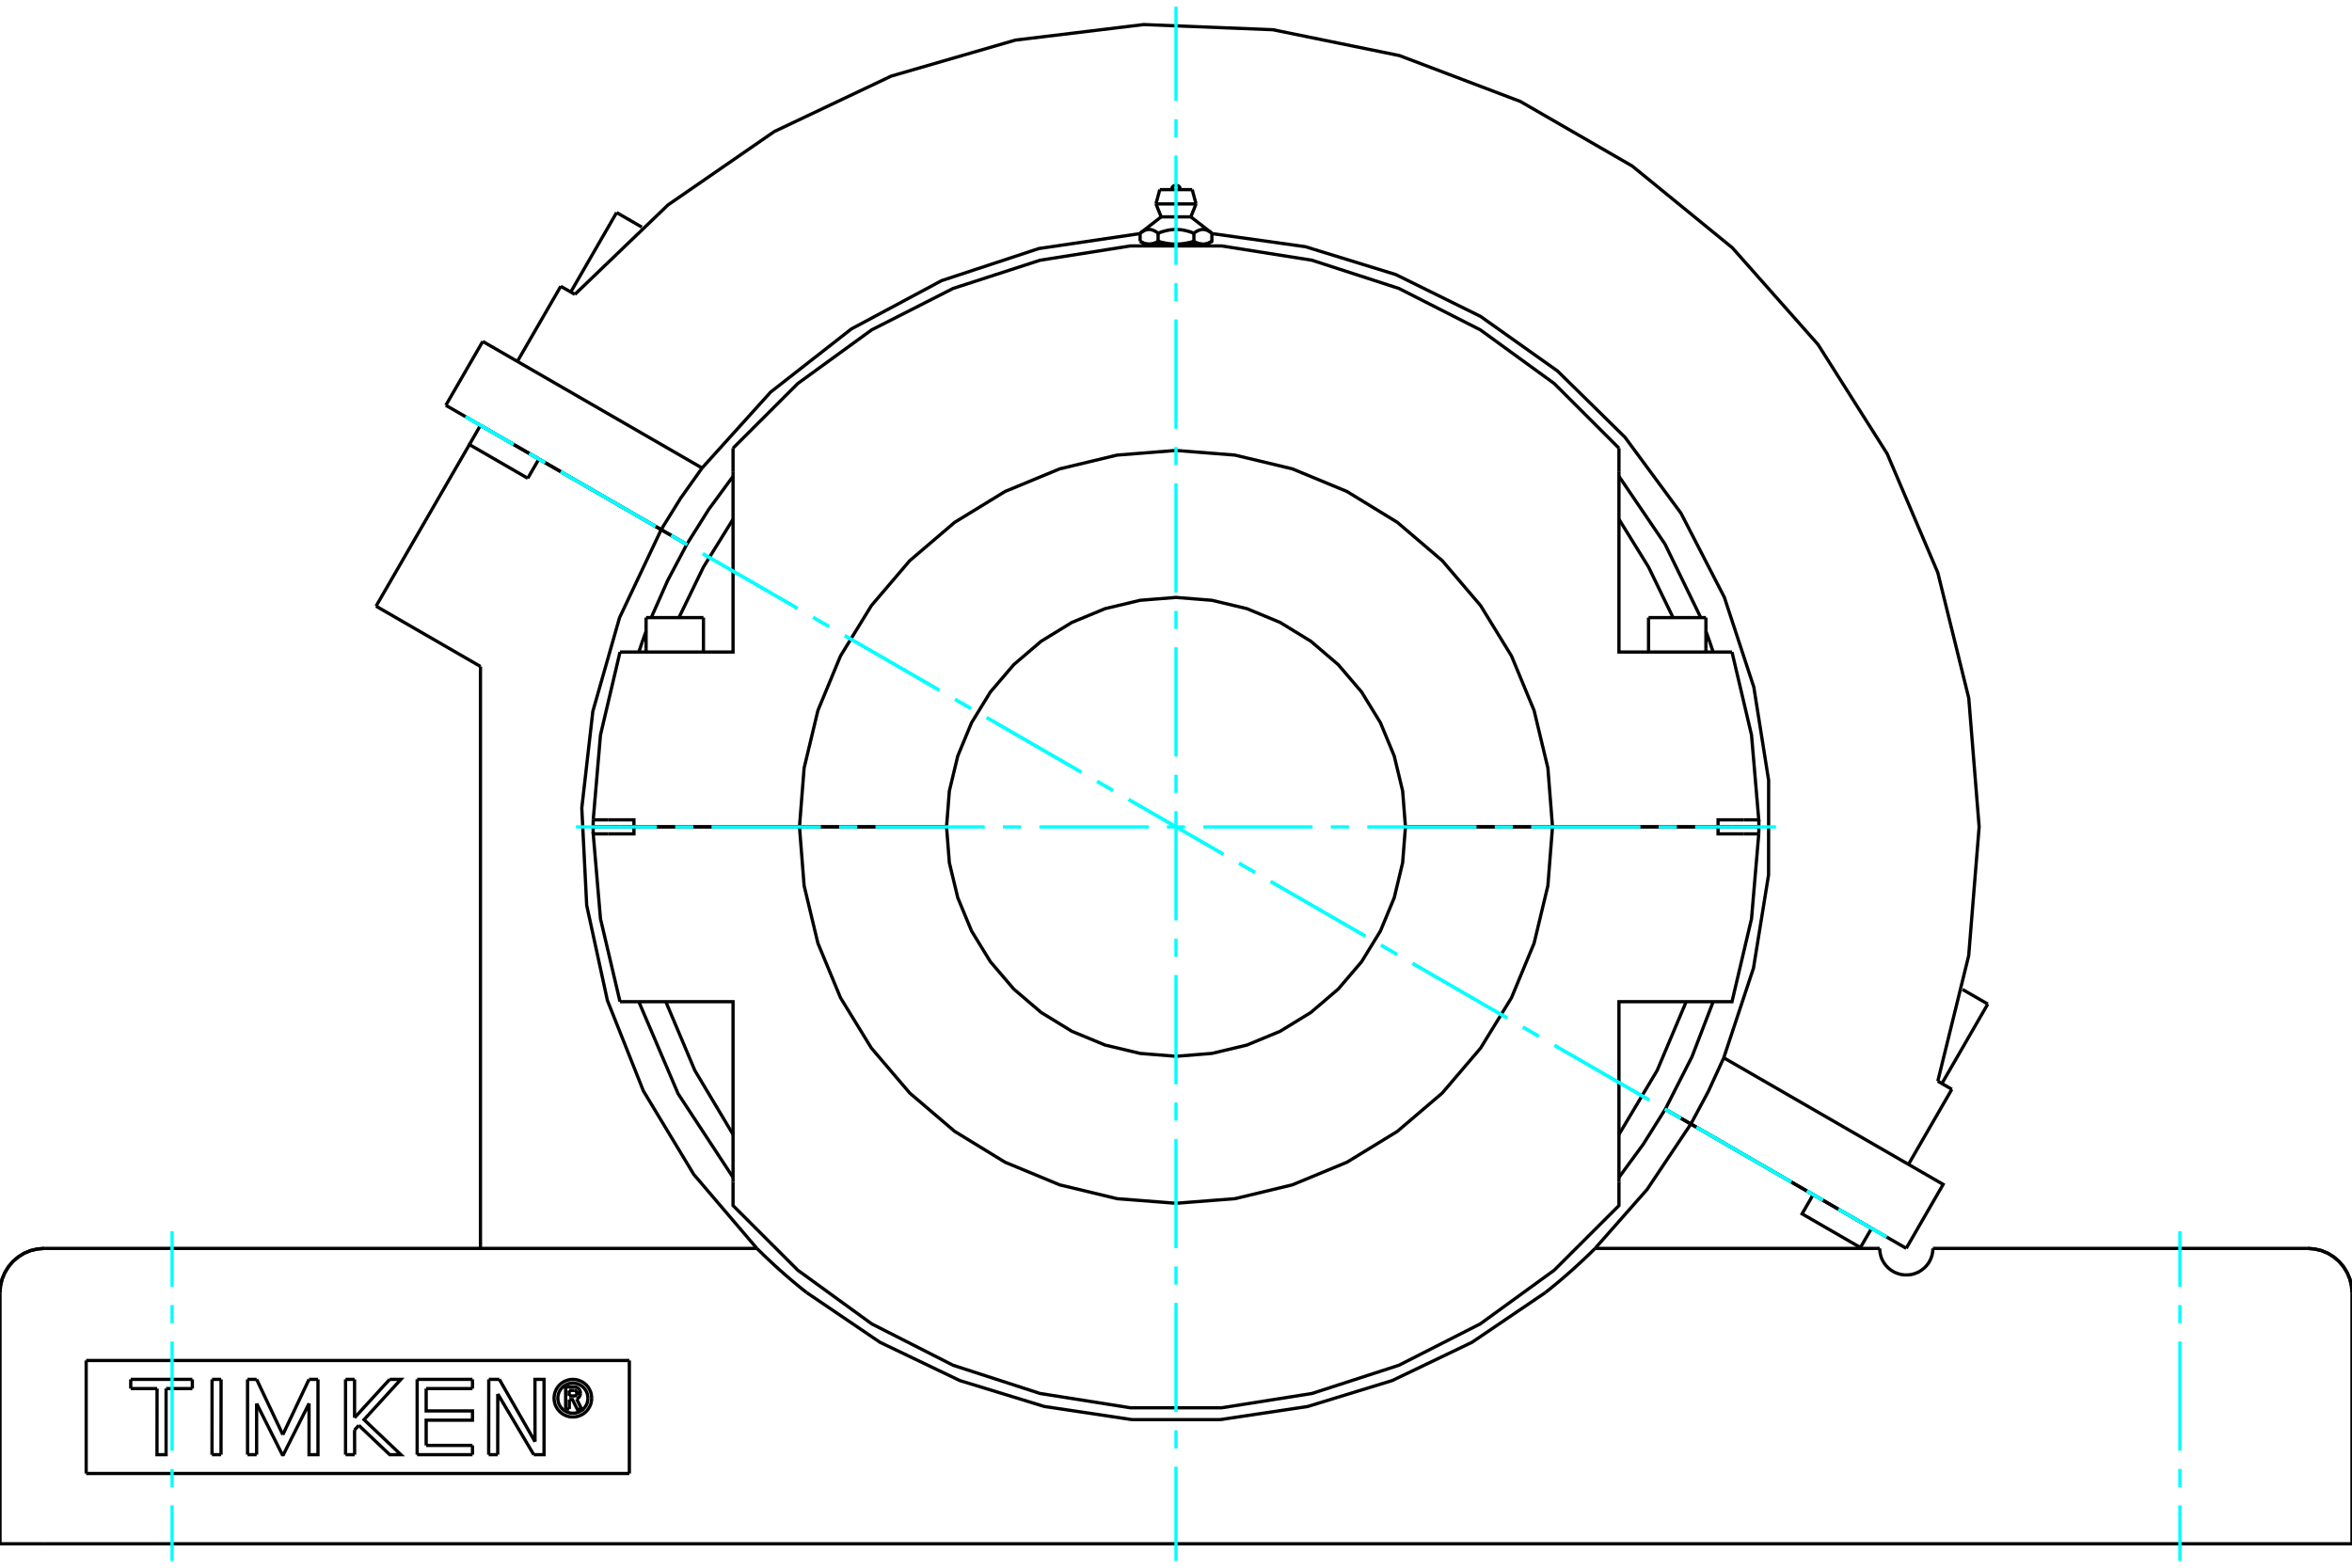 <?xml version="1.0" standalone="no"?>
<!DOCTYPE svg PUBLIC "-//W3C//DTD SVG 1.1//EN"
	"http://www.w3.org/Graphics/SVG/1.1/DTD/svg11.dtd">
<svg xmlns="http://www.w3.org/2000/svg" height="100%" width="100%" viewBox="0 0 36000 24000">
	<rect x="-1800" y="-1200" width="39600" height="26400" style="fill:#FFF"/>
	<g style="fill:none; fill-rule:evenodd" transform="matrix(1 0 0 1 0 0)">
		<g style="fill:none; stroke:#000; stroke-width:50; shape-rendering:geometricPrecision">
			<line x1="9398" y1="12658" x2="9458" y2="12658"/>
			<line x1="26542" y1="12658" x2="26602" y2="12658"/>
			<line x1="9353" y1="12658" x2="9398" y2="12658"/>
			<line x1="26602" y1="12658" x2="26647" y2="12658"/>
			<line x1="26255" y1="12658" x2="26277" y2="12658"/>
			<line x1="26921" y1="12658" x2="26297" y2="12658"/>
			<line x1="23763" y1="12658" x2="26297" y2="12658"/>
			<line x1="21512" y1="12658" x2="23763" y2="12658"/>
			<line x1="26255" y1="12658" x2="26488" y2="12658"/>
			<line x1="26277" y1="12658" x2="26321" y2="12658"/>
			<line x1="9079" y1="12659" x2="9703" y2="12659"/>
			<line x1="12237" y1="12659" x2="9703" y2="12659"/>
			<line x1="14488" y1="12659" x2="12237" y2="12659"/>
			<polyline points="9703,12659 9703,12766 9313,12766"/>
			<polyline points="9735,15335 11220,15335 11220,18091"/>
			<polyline points="24780,18091 24780,15335 26265,15335"/>
			<polyline points="26687,12766 26297,12766 26297,12659 23763,12659"/>
			<polyline points="9079,12659 9079,12712 9080,12766"/>
			<polyline points="9313,12766 9080,12766 9191,14065 9490,15335"/>
			<line x1="26920" y1="12766" x2="26687" y2="12766"/>
			<polyline points="26265,15335 26510,15335 26809,14065 26920,12766"/>
			<line x1="9490" y1="15335" x2="9735" y2="15335"/>
			<polyline points="24780,17368 25365,16387 25809,15335"/>
			<polyline points="10191,15335 10635,16387 11220,17368"/>
			<polyline points="11220,18091 11220,18456 12210,19445 13342,20267 14588,20901 15919,21333 17301,21552 18699,21552 20081,21333 21412,20901 22658,20267 23790,19445 24780,18456 24780,18091"/>
			<polyline points="26920,12766 26921,12712 26921,12659"/>
			<line x1="26297" y1="12659" x2="26921" y2="12659"/>
			<polyline points="26297,12658 26297,12551 26687,12551"/>
			<polyline points="26265,9982 24780,9982 24780,7226"/>
			<polyline points="11220,7226 11220,9982 9735,9982"/>
			<polyline points="9313,12551 9703,12551 9703,12658 12237,12658"/>
			<line x1="9735" y1="9982" x2="9490" y2="9982"/>
			<polyline points="24780,6861 23790,5872 22658,5050 21412,4416 20081,3984 18699,3765 17301,3765 15919,3984 14588,4416 13342,5050 12210,5872 11220,6861"/>
			<line x1="26510" y1="9982" x2="26265" y2="9982"/>
			<line x1="9080" y1="12551" x2="9313" y2="12551"/>
			<polyline points="9080,12551 9079,12605 9079,12658"/>
			<line x1="9703" y1="12658" x2="9079" y2="12658"/>
			<polyline points="9490,9982 9191,11252 9080,12551"/>
			<polyline points="26921,12658 26921,12605 26920,12551"/>
			<polyline points="26687,12551 26920,12551 26809,11252 26510,9982"/>
			<polyline points="11220,7949 10767,8681 10392,9455"/>
			<line x1="11220" y1="6861" x2="11220" y2="7226"/>
			<line x1="24780" y1="7226" x2="24780" y2="6861"/>
			<polyline points="25608,9455 25233,8681 24780,7949"/>
			<line x1="9723" y1="12658" x2="9745" y2="12658"/>
			<line x1="9679" y1="12658" x2="9723" y2="12658"/>
			<line x1="25233" y1="9455" x2="26111" y2="9455"/>
			<line x1="9889" y1="9455" x2="10767" y2="9455"/>
			<polyline points="17589,3737 17585,3737 17581,3737 17577,3736 17574,3736 17570,3736 17566,3735 17562,3735 17559,3734 17555,3734 17551,3733 17547,3733 17544,3732 17540,3731 17536,3730 17532,3729 17528,3728 17524,3727 17521,3726 17517,3724 17513,3723 17509,3722 17505,3720 17501,3719 17497,3717 17493,3715 17489,3714 17485,3712 17481,3710 17477,3708 17473,3706 17469,3704 17464,3701 17460,3699 17456,3697 17451,3694"/>
			<polyline points="17726,3694 17721,3697 17717,3699 17713,3701 17709,3704 17704,3706 17700,3708 17696,3710 17692,3712 17688,3714 17684,3715 17680,3717 17676,3719 17672,3720 17668,3722 17664,3723 17660,3724 17657,3726 17653,3727 17649,3728 17645,3729 17641,3730 17638,3731 17634,3732 17630,3733 17626,3733 17622,3734 17619,3734 17615,3735 17611,3735 17607,3736 17604,3736 17600,3736 17596,3737 17592,3737 17589,3737"/>
			<line x1="17726" y1="3694" x2="17726" y2="3570"/>
			<polyline points="17451,3570 17460,3564 17469,3557 17478,3551 17486,3546 17494,3541 17502,3537 17510,3533 17518,3529 17526,3526 17533,3523 17541,3520 17548,3518 17556,3517 17563,3515 17570,3514 17578,3513 17585,3513 17592,3513 17600,3513 17607,3514 17614,3515 17622,3517 17629,3518 17636,3520 17644,3523 17652,3526 17659,3529 17667,3533 17675,3537 17683,3541 17691,3546 17700,3551 17708,3557 17717,3564 17726,3570"/>
			<line x1="17451" y1="3570" x2="17451" y2="3694"/>
			<line x1="17773" y1="3320" x2="18227" y2="3320"/>
			<polyline points="17726,3570 17744,3564 17761,3557 17778,3551 17795,3546 17811,3541 17827,3537 17843,3533 17859,3529 17874,3526 17889,3523 17905,3520 17919,3518 17934,3517 17949,3515 17964,3514 17978,3513 17993,3513 18007,3513 18022,3513 18036,3514 18051,3515 18066,3517 18081,3518 18095,3520 18111,3523 18126,3526 18141,3529 18157,3533 18173,3537 18189,3541 18205,3546 18222,3551 18239,3557 18256,3564 18274,3570 18283,3564 18292,3557 18300,3551 18309,3546 18317,3541 18325,3537 18333,3533 18341,3529 18348,3526 18356,3523 18364,3520 18371,3518 18378,3517 18386,3515 18393,3514 18400,3513 18408,3513 18415,3513 18422,3513 18430,3514 18437,3515 18444,3517 18452,3518 18459,3520 18467,3523 18474,3526 18482,3529 18490,3533 18498,3537 18506,3541 18514,3546 18522,3551 18531,3557 18540,3564 18549,3570"/>
			<polyline points="17589,3737 18000,3737 17992,3737 17985,3737 17977,3736 17970,3736 17962,3736 17955,3735 17947,3735 17940,3734 17932,3734 17925,3733 17917,3733 17910,3732 17902,3731 17895,3730 17887,3729 17879,3728 17872,3727 17864,3726 17856,3724 17849,3723 17841,3722 17833,3720 17825,3719 17817,3717 17809,3715 17801,3714 17793,3712 17785,3710 17777,3708 17768,3706 17760,3704 17752,3701 17743,3699 17734,3697 17726,3694"/>
			<line x1="17525" y1="3737" x2="17589" y2="3737"/>
			<polyline points="18549,3570 18549,3694 18544,3697 18540,3699 18536,3701 18531,3704 18527,3706 18523,3708 18519,3710 18515,3712 18511,3714 18507,3715 18503,3717 18499,3719 18495,3720 18491,3722 18487,3723 18483,3724 18479,3726 18476,3727 18472,3728 18468,3729 18464,3730 18460,3731 18456,3732 18453,3733 18449,3733 18445,3734 18441,3734 18438,3735 18434,3735 18430,3736 18426,3736 18423,3736 18419,3737 18415,3737 18411,3737 18475,3737"/>
			<polyline points="18411,3737 18408,3737 18404,3737 18400,3736 18396,3736 18393,3736 18389,3735 18385,3735 18381,3734 18378,3734 18374,3733 18370,3733 18366,3732 18362,3731 18359,3730 18355,3729 18351,3728 18347,3727 18343,3726 18340,3724 18336,3723 18332,3722 18328,3720 18324,3719 18320,3717 18316,3715 18312,3714 18308,3712 18304,3710 18300,3708 18296,3706 18291,3704 18287,3701 18283,3699 18279,3697 18274,3694"/>
			<polyline points="18274,3570 18274,3694 18266,3697 18257,3699 18248,3701 18240,3704 18232,3706 18223,3708 18215,3710 18207,3712 18199,3714 18191,3715 18183,3717 18175,3719 18167,3720 18159,3722 18151,3723 18144,3724 18136,3726 18128,3727 18121,3728 18113,3729 18105,3730 18098,3731 18090,3732 18083,3733 18075,3733 18068,3734 18060,3734 18053,3735 18045,3735 18038,3736 18030,3736 18023,3736 18015,3737 18008,3737 18000,3737 18411,3737"/>
			<line x1="17693" y1="3122" x2="18307" y2="3122"/>
			<line x1="17752" y1="2903" x2="18248" y2="2903"/>
			<line x1="9512" y1="12658" x2="9745" y2="12658"/>
			<line x1="12237" y1="12658" x2="14488" y2="12658"/>
			<polyline points="21512,12658 21469,12109 21340,11573 21129,11064 20841,10594 20483,10175 20064,9817 19594,9529 19085,9318 18549,9190 18000,9146 17451,9190 16915,9318 16406,9529 15936,9817 15517,10175 15159,10594 14871,11064 14660,11573 14531,12109 14488,12658"/>
			<polyline points="23763,12658 23692,11757 23481,10877 23135,10042 22662,9271 22075,8583 21387,7996 20616,7524 19781,7178 18901,6967 18000,6896 17099,6967 16219,7178 15384,7524 14613,7996 13925,8583 13338,9271 12865,10042 12519,10877 12308,11757 12237,12658"/>
			<line x1="23763" y1="12659" x2="21512" y2="12659"/>
			<polyline points="14488,12659 14531,13208 14660,13744 14871,14253 15159,14723 15517,15142 15936,15500 16406,15788 16915,15999 17451,16127 18000,16171 18549,16127 19085,15999 19594,15788 20064,15500 20483,15142 20841,14723 21129,14253 21340,13744 21469,13208 21512,12659"/>
			<polyline points="12237,12659 12308,13560 12519,14440 12865,15275 13338,16046 13925,16734 14613,17321 15384,17793 16219,18139 17099,18351 18000,18421 18901,18351 19781,18139 20616,17793 21387,17321 22075,16734 22662,16046 23135,15275 23481,14440 23692,13560 23763,12659"/>
			<line x1="9438" y1="3254" x2="9824" y2="3477"/>
			<line x1="30039" y1="15148" x2="30425" y2="15371"/>
			<line x1="10120" y1="8108" x2="10512" y2="8334"/>
			<line x1="6824" y1="6205" x2="10120" y2="8108"/>
			<line x1="25881" y1="17207" x2="29177" y2="19111"/>
			<line x1="25489" y1="16981" x2="25881" y2="17207"/>
			<line x1="7389" y1="5227" x2="6824" y2="6205"/>
			<polyline points="10746,7165 10418,7627 10120,8108"/>
			<line x1="7389" y1="5227" x2="10746" y2="7165"/>
			<polyline points="11220,7292 10847,7800 10512,8334"/>
			<polyline points="26032,9455 25484,8328 24780,7292"/>
			<polyline points="26222,9982 26168,9822 26111,9663"/>
			<polyline points="25489,16981 25898,16177 26222,15335"/>
			<polyline points="25881,17207 26148,16709 26384,16194 26839,14821 27070,13393 27071,11946 26844,10518 26393,9144 25730,7858 24872,6694 23840,5680 22660,4843 21363,4203 19981,3777 18549,3576"/>
			<polyline points="17451,3576 15901,3805 14413,4296 13031,5036 11796,6002 10746,7165"/>
			<line x1="29875" y1="16676" x2="29211" y2="17826"/>
			<line x1="29660" y1="16552" x2="29875" y2="16676"/>
			<polyline points="29660,16552 30133,14631 30293,12659 30134,10687 29660,8766 28885,6946 27827,5274 26515,3793 24983,2542 23270,1553 21420,851 19482,455 17505,376 15541,614 13641,1165 11853,2013 10225,3137 8799,4507"/>
			<line x1="8583" y1="4383" x2="8799" y2="4507"/>
			<line x1="8583" y1="4383" x2="7919" y2="5533"/>
			<polyline points="26384,16194 29742,18132 29177,19111"/>
			<line x1="1319" y1="20828" x2="1319" y2="22558"/>
			<line x1="9633" y1="22558" x2="1319" y2="22558"/>
			<line x1="9633" y1="20828" x2="9633" y2="22558"/>
			<line x1="1319" y1="20828" x2="9633" y2="20828"/>
			<polyline points="9057,21405 9053,21360 9043,21316 9025,21274 9002,21235 8972,21201 8938,21172 8899,21148 8858,21131 8814,21120 8768,21117 8723,21120 8679,21131 8638,21148 8599,21172 8565,21201 8535,21235 8512,21274 8494,21316 8484,21360 8480,21405 8484,21450 8494,21494 8512,21536 8535,21574 8565,21609 8599,21638 8638,21662 8679,21679 8723,21690 8768,21693 8814,21690 8858,21679 8899,21662 8938,21638 8972,21609 9002,21574 9025,21536 9043,21494 9053,21450 9057,21405"/>
			<polyline points="8999,21405 8996,21369 8988,21334 8974,21300 8955,21269 8931,21242 8904,21218 8873,21199 8840,21185 8805,21177 8768,21174 8732,21177 8697,21185 8664,21199 8633,21218 8605,21242 8582,21269 8563,21300 8549,21334 8541,21369 8538,21405 8541,21441 8549,21476 8563,21510 8582,21540 8605,21568 8633,21591 8664,21610 8697,21624 8732,21633 8768,21635 8805,21633 8840,21624 8873,21610 8904,21591 8931,21568 8955,21540 8974,21510 8988,21476 8996,21441 8999,21405"/>
			<line x1="7643" y1="21117" x2="8189" y2="22071"/>
			<line x1="7481" y1="21117" x2="7643" y2="21117"/>
			<line x1="7480" y1="22270" x2="7481" y2="21117"/>
			<line x1="7618" y1="22270" x2="7480" y2="22270"/>
			<line x1="7619" y1="21340" x2="7618" y2="22270"/>
			<line x1="8170" y1="22270" x2="7619" y2="21340"/>
			<polyline points="8189,22071 8188,21117 8327,21117 8327,22270 8170,22270"/>
			<line x1="5427" y1="21704" x2="5964" y2="21117"/>
			<line x1="5427" y1="21117" x2="5427" y2="21704"/>
			<line x1="5289" y1="21117" x2="5427" y2="21117"/>
			<line x1="5289" y1="22270" x2="5289" y2="21117"/>
			<line x1="5428" y1="22270" x2="5289" y2="22270"/>
			<line x1="5427" y1="21892" x2="5428" y2="22270"/>
			<line x1="5492" y1="21821" x2="5427" y2="21892"/>
			<polyline points="5964,21117 6136,21117 5572,21734 6136,22270 5965,22270 5492,21821"/>
			<line x1="3383" y1="22270" x2="3245" y2="22270"/>
			<line x1="3384" y1="21117" x2="3383" y2="22270"/>
			<line x1="3246" y1="21117" x2="3384" y2="21117"/>
			<line x1="3245" y1="22270" x2="3246" y2="21117"/>
			<line x1="2944" y1="21258" x2="2542" y2="21258"/>
			<line x1="2944" y1="21117" x2="2944" y2="21258"/>
			<line x1="2001" y1="21117" x2="2944" y2="21117"/>
			<line x1="2001" y1="21258" x2="2001" y2="21117"/>
			<line x1="2404" y1="21258" x2="2001" y2="21258"/>
			<polyline points="2542,21258 2542,22270 2403,22270 2404,21258"/>
			<line x1="4730" y1="21117" x2="4867" y2="21117"/>
			<line x1="4329" y1="21964" x2="4730" y2="21117"/>
			<line x1="3928" y1="21117" x2="4329" y2="21964"/>
			<line x1="3789" y1="21117" x2="3928" y2="21117"/>
			<line x1="3789" y1="22270" x2="3789" y2="21117"/>
			<line x1="3928" y1="22270" x2="3789" y2="22270"/>
			<line x1="3928" y1="21487" x2="3928" y2="22270"/>
			<polyline points="4867,21117 4867,22270 4730,22270 4730,21487 4337,22270 4321,22270 3928,21487"/>
			<line x1="7232" y1="21258" x2="6523" y2="21258"/>
			<line x1="7232" y1="21117" x2="7232" y2="21258"/>
			<line x1="6385" y1="21117" x2="7232" y2="21117"/>
			<line x1="6385" y1="22270" x2="6385" y2="21117"/>
			<line x1="7232" y1="22270" x2="6385" y2="22270"/>
			<line x1="7232" y1="22128" x2="7232" y2="22270"/>
			<line x1="6523" y1="22128" x2="7232" y2="22128"/>
			<polyline points="6523,21258 6523,21600 7232,21600 7232,21742 6523,21742 6523,22128"/>
			<line x1="8712" y1="21286" x2="8712" y2="21371"/>
			<line x1="8788" y1="21286" x2="8712" y2="21286"/>
			<polyline points="8831,21328 8830,21321 8828,21315 8826,21309 8822,21303 8818,21298 8813,21294 8807,21290 8801,21288 8794,21287 8788,21286"/>
			<line x1="8885" y1="21328" x2="8831" y2="21328"/>
			<polyline points="8885,21328 8883,21312 8879,21297 8873,21283 8865,21270 8854,21258 8842,21249 8828,21241 8814,21236 8798,21233 8783,21233"/>
			<line x1="8658" y1="21233" x2="8783" y2="21233"/>
			<line x1="8658" y1="21570" x2="8658" y2="21233"/>
			<line x1="8714" y1="21570" x2="8658" y2="21570"/>
			<line x1="8714" y1="21425" x2="8714" y2="21570"/>
			<polyline points="8712,21371 8789,21371 8795,21370 8801,21369 8808,21366 8813,21363 8818,21359 8822,21354 8826,21348 8829,21342 8830,21336 8831,21329 8885,21329"/>
			<polyline points="8826,21417 8840,21410 8853,21400 8864,21389 8873,21375 8879,21361 8883,21345 8885,21329"/>
			<polyline points="8826,21417 8905,21576 8837,21576 8761,21425 8714,21425"/>
			<line x1="29585" y1="19112" x2="35322" y2="19112"/>
			<polyline points="28771,19112 28771,19115 28771,19122 28772,19134 28773,19151 28776,19173 28781,19199 28788,19229 28799,19261 28816,19299 28839,19338 28868,19376 28902,19411 28943,19444 28990,19473 29041,19495 29095,19511 29150,19518 29206,19518 29261,19511 29315,19495 29367,19473 29413,19444 29454,19411 29488,19376 29517,19338 29540,19299 29557,19261 29568,19229 29576,19199 29580,19173 29583,19151 29584,19134 29585,19122 29585,19115 29585,19112"/>
			<polyline points="28646,18805 28476,19099 28468,19112"/>
			<line x1="7354" y1="10203" x2="5756" y2="9280"/>
			<line x1="7354" y1="10203" x2="7354" y2="19112"/>
			<line x1="36000" y1="23634" x2="36000" y2="19790"/>
			<line x1="0" y1="23634" x2="0" y2="19790"/>
			<line x1="678" y1="23634" x2="0" y2="23634"/>
			<polyline points="36000,23634 35322,23634 678,23634"/>
			<polyline points="678,19112 572,19121 469,19145 370,19186 280,19242 199,19311 130,19392 74,19483 33,19581 8,19684 0,19790"/>
			<polyline points="36000,19790 35992,19684 35967,19581 35926,19483 35870,19392 35801,19311 35720,19242 35630,19186 35531,19145 35428,19121 35322,19112"/>
			<polyline points="8078,7322 7185,6806 5756,9280"/>
			<polyline points="10120,8109 9483,9456 9074,10890 8905,12371 8980,13860 9297,15316 9848,16702 10618,17978 11585,19112"/>
			<polyline points="10120,8109 8248,7028 8078,7322"/>
			<polyline points="12349,19790 12320,19767 12290,19743 12260,19719 12230,19695 12200,19670 12170,19645 12140,19620 12110,19595 12081,19569 12051,19544 12022,19519 11994,19494 11966,19469 11938,19445 11911,19421 11885,19397 11859,19374 11835,19351 11811,19329 11788,19307 11765,19286 11744,19266 11724,19247 11704,19228 11685,19210 11667,19192 11651,19176 11636,19162 11623,19149 11611,19138 11602,19129 11595,19122 11589,19116 11586,19113 11585,19112"/>
			<line x1="678" y1="19112" x2="11585" y2="19112"/>
			<polyline points="12349,19790 13470,20550 14690,21135 15984,21532 17323,21733 18677,21733 20016,21532 21310,21135 22530,20550 23651,19790"/>
			<polyline points="24415,19112 24414,19113 24411,19116 24406,19121 24398,19128 24389,19138 24378,19148 24365,19161 24351,19175 24335,19191 24317,19208 24298,19226 24278,19245 24257,19265 24236,19286 24213,19306 24191,19328 24167,19349 24142,19372 24117,19395 24091,19419 24064,19443 24036,19468 24008,19492 23979,19518 23950,19543 23921,19568 23891,19594 23861,19619 23831,19644 23800,19670 23770,19694 23740,19719 23710,19743 23680,19767 23651,19790"/>
			<line x1="24415" y1="19112" x2="28771" y2="19112"/>
			<line x1="7185" y1="6806" x2="7354" y2="6512"/>
			<line x1="8248" y1="7028" x2="7354" y2="6512"/>
			<polyline points="28476,19099 27583,18583 27752,18289 25880,17208"/>
			<polyline points="24415,19112 25211,18209 25880,17208"/>
			<line x1="28646" y1="18805" x2="27752" y2="18289"/>
			<line x1="25880" y1="17208" x2="25488" y2="16982"/>
			<polyline points="24780,18025 25153,17516 25488,16982"/>
			<polyline points="9778,15335 10379,16744 11220,18025"/>
			<polyline points="9889,9663 9832,9822 9778,9982"/>
			<polyline points="10512,8335 10220,8886 9968,9455"/>
			<line x1="10512" y1="8335" x2="10120" y2="8109"/>
			<line x1="25409" y1="12658" x2="25409" y2="12659"/>
			<line x1="25935" y1="12659" x2="25935" y2="12658"/>
			<line x1="25233" y1="9455" x2="25233" y2="9982"/>
			<line x1="26111" y1="9982" x2="26111" y2="9455"/>
			<line x1="10065" y1="12658" x2="10065" y2="12659"/>
			<line x1="10591" y1="12659" x2="10591" y2="12658"/>
			<line x1="9889" y1="9455" x2="9889" y2="9982"/>
			<line x1="10767" y1="9982" x2="10767" y2="9455"/>
			<polyline points="18066,2903 18065,2892 18063,2882 18059,2873 18053,2864 18047,2856 18039,2849 18030,2844 18020,2840 18010,2837 18000,2837 17990,2837 17980,2840 17970,2844 17961,2849 17953,2856 17947,2864 17941,2873 17937,2882 17935,2892 17934,2903"/>
			<line x1="17773" y1="3320" x2="17451" y2="3570"/>
			<line x1="18549" y1="3570" x2="18227" y2="3320"/>
			<line x1="17451" y1="3694" x2="17525" y2="3737"/>
			<line x1="18475" y1="3737" x2="18549" y2="3694"/>
			<line x1="17573" y1="3737" x2="17573" y2="3748"/>
			<line x1="18427" y1="3748" x2="18427" y2="3737"/>
			<line x1="17693" y1="3122" x2="17773" y2="3320"/>
			<line x1="18227" y1="3320" x2="18307" y2="3122"/>
			<line x1="17752" y1="2903" x2="17693" y2="3122"/>
			<line x1="18307" y1="3122" x2="18248" y2="2903"/>
			<line x1="7811" y1="6775" x2="7810" y2="6776"/>
			<line x1="9027" y1="7478" x2="9028" y2="7477"/>
			<line x1="9438" y1="3254" x2="8736" y2="4471"/>
			<line x1="26973" y1="17839" x2="26973" y2="17839"/>
			<line x1="29723" y1="16588" x2="30425" y2="15371"/>
			<polyline points="678,19112 572,19121 469,19145 370,19186 280,19242 199,19311 130,19392 74,19483 33,19581 8,19684 0,19790"/>
			<polyline points="36000,19790 35992,19684 35967,19581 35926,19483 35870,19392 35801,19311 35720,19242 35630,19186 35531,19145 35428,19121 35322,19112"/>
		</g>
		<g style="fill:none; stroke:#0FF; stroke-width:50; shape-rendering:geometricPrecision">
			<line x1="18000" y1="23898" x2="18000" y2="22454"/>
			<line x1="18000" y1="22175" x2="18000" y2="21897"/>
			<line x1="18000" y1="21618" x2="18000" y2="19945"/>
			<line x1="18000" y1="19666" x2="18000" y2="19388"/>
			<line x1="18000" y1="19109" x2="18000" y2="17436"/>
			<line x1="18000" y1="17157" x2="18000" y2="16879"/>
			<line x1="18000" y1="16600" x2="18000" y2="14927"/>
			<line x1="18000" y1="14648" x2="18000" y2="14370"/>
			<line x1="18000" y1="14091" x2="18000" y2="12418"/>
			<line x1="18000" y1="12139" x2="18000" y2="11861"/>
			<line x1="18000" y1="11582" x2="18000" y2="9909"/>
			<line x1="18000" y1="9630" x2="18000" y2="9352"/>
			<line x1="18000" y1="9073" x2="18000" y2="7400"/>
			<line x1="18000" y1="7121" x2="18000" y2="6843"/>
			<line x1="18000" y1="6564" x2="18000" y2="4891"/>
			<line x1="18000" y1="4612" x2="18000" y2="4334"/>
			<line x1="18000" y1="4055" x2="18000" y2="2382"/>
			<line x1="18000" y1="2103" x2="18000" y2="1825"/>
			<line x1="18000" y1="1546" x2="18000" y2="102"/>
			<line x1="8816" y1="12659" x2="10055" y2="12659"/>
			<line x1="10334" y1="12659" x2="10612" y2="12659"/>
			<line x1="10891" y1="12659" x2="12564" y2="12659"/>
			<line x1="12843" y1="12659" x2="13121" y2="12659"/>
			<line x1="13400" y1="12659" x2="15073" y2="12659"/>
			<line x1="15352" y1="12659" x2="15630" y2="12659"/>
			<line x1="15909" y1="12659" x2="17582" y2="12659"/>
			<line x1="17861" y1="12659" x2="18139" y2="12659"/>
			<line x1="18418" y1="12659" x2="20091" y2="12659"/>
			<line x1="20370" y1="12659" x2="20648" y2="12659"/>
			<line x1="20927" y1="12659" x2="22600" y2="12659"/>
			<line x1="22879" y1="12659" x2="23157" y2="12659"/>
			<line x1="23436" y1="12659" x2="25109" y2="12659"/>
			<line x1="25388" y1="12659" x2="25666" y2="12659"/>
			<line x1="25945" y1="12659" x2="27184" y2="12659"/>
			<line x1="28874" y1="18937" x2="28140" y2="18513"/>
			<line x1="27899" y1="18374" x2="27657" y2="18234"/>
			<line x1="27416" y1="18095" x2="25967" y2="17258"/>
			<line x1="25726" y1="17119" x2="25484" y2="16980"/>
			<line x1="25243" y1="16840" x2="23794" y2="16004"/>
			<line x1="23553" y1="15865" x2="23311" y2="15725"/>
			<line x1="23070" y1="15586" x2="21621" y2="14749"/>
			<line x1="21380" y1="14610" x2="21139" y2="14471"/>
			<line x1="20897" y1="14331" x2="19449" y2="13495"/>
			<line x1="19207" y1="13355" x2="18966" y2="13216"/>
			<line x1="18724" y1="13077" x2="17276" y2="12240"/>
			<line x1="17034" y1="12101" x2="16793" y2="11962"/>
			<line x1="16551" y1="11822" x2="15103" y2="10986"/>
			<line x1="14861" y1="10846" x2="14620" y2="10707"/>
			<line x1="14379" y1="10568" x2="12930" y2="9731"/>
			<line x1="12689" y1="9592" x2="12447" y2="9453"/>
			<line x1="12206" y1="9313" x2="10757" y2="8477"/>
			<line x1="10516" y1="8337" x2="10274" y2="8198"/>
			<line x1="10033" y1="8059" x2="8584" y2="7222"/>
			<line x1="8343" y1="7083" x2="8101" y2="6944"/>
			<line x1="7860" y1="6804" x2="7126" y2="6380"/>
			<line x1="28874" y1="18937" x2="28140" y2="18513"/>
			<line x1="27899" y1="18374" x2="27657" y2="18234"/>
			<line x1="27416" y1="18095" x2="25967" y2="17258"/>
			<line x1="25726" y1="17119" x2="25484" y2="16980"/>
			<line x1="25243" y1="16840" x2="23794" y2="16004"/>
			<line x1="23553" y1="15865" x2="23311" y2="15725"/>
			<line x1="23070" y1="15586" x2="21621" y2="14749"/>
			<line x1="21380" y1="14610" x2="21139" y2="14471"/>
			<line x1="20897" y1="14331" x2="19449" y2="13495"/>
			<line x1="19207" y1="13355" x2="18966" y2="13216"/>
			<line x1="18724" y1="13077" x2="17276" y2="12240"/>
			<line x1="17034" y1="12101" x2="16793" y2="11962"/>
			<line x1="16551" y1="11822" x2="15103" y2="10986"/>
			<line x1="14861" y1="10846" x2="14620" y2="10707"/>
			<line x1="14379" y1="10568" x2="12930" y2="9731"/>
			<line x1="12689" y1="9592" x2="12447" y2="9453"/>
			<line x1="12206" y1="9313" x2="10757" y2="8477"/>
			<line x1="10516" y1="8337" x2="10274" y2="8198"/>
			<line x1="10033" y1="8059" x2="8584" y2="7222"/>
			<line x1="8343" y1="7083" x2="8101" y2="6944"/>
			<line x1="7860" y1="6804" x2="7126" y2="6380"/>
			<line x1="2634" y1="18849" x2="2634" y2="19700"/>
			<line x1="2634" y1="19979" x2="2634" y2="20258"/>
			<line x1="2634" y1="20537" x2="2634" y2="22210"/>
			<line x1="2634" y1="22488" x2="2634" y2="22767"/>
			<line x1="2634" y1="23046" x2="2634" y2="23898"/>
			<line x1="33366" y1="18849" x2="33366" y2="19700"/>
			<line x1="33366" y1="19979" x2="33366" y2="20258"/>
			<line x1="33366" y1="20537" x2="33366" y2="22210"/>
			<line x1="33366" y1="22488" x2="33366" y2="22767"/>
			<line x1="33366" y1="23046" x2="33366" y2="23898"/>
		</g>
	</g>
</svg>
